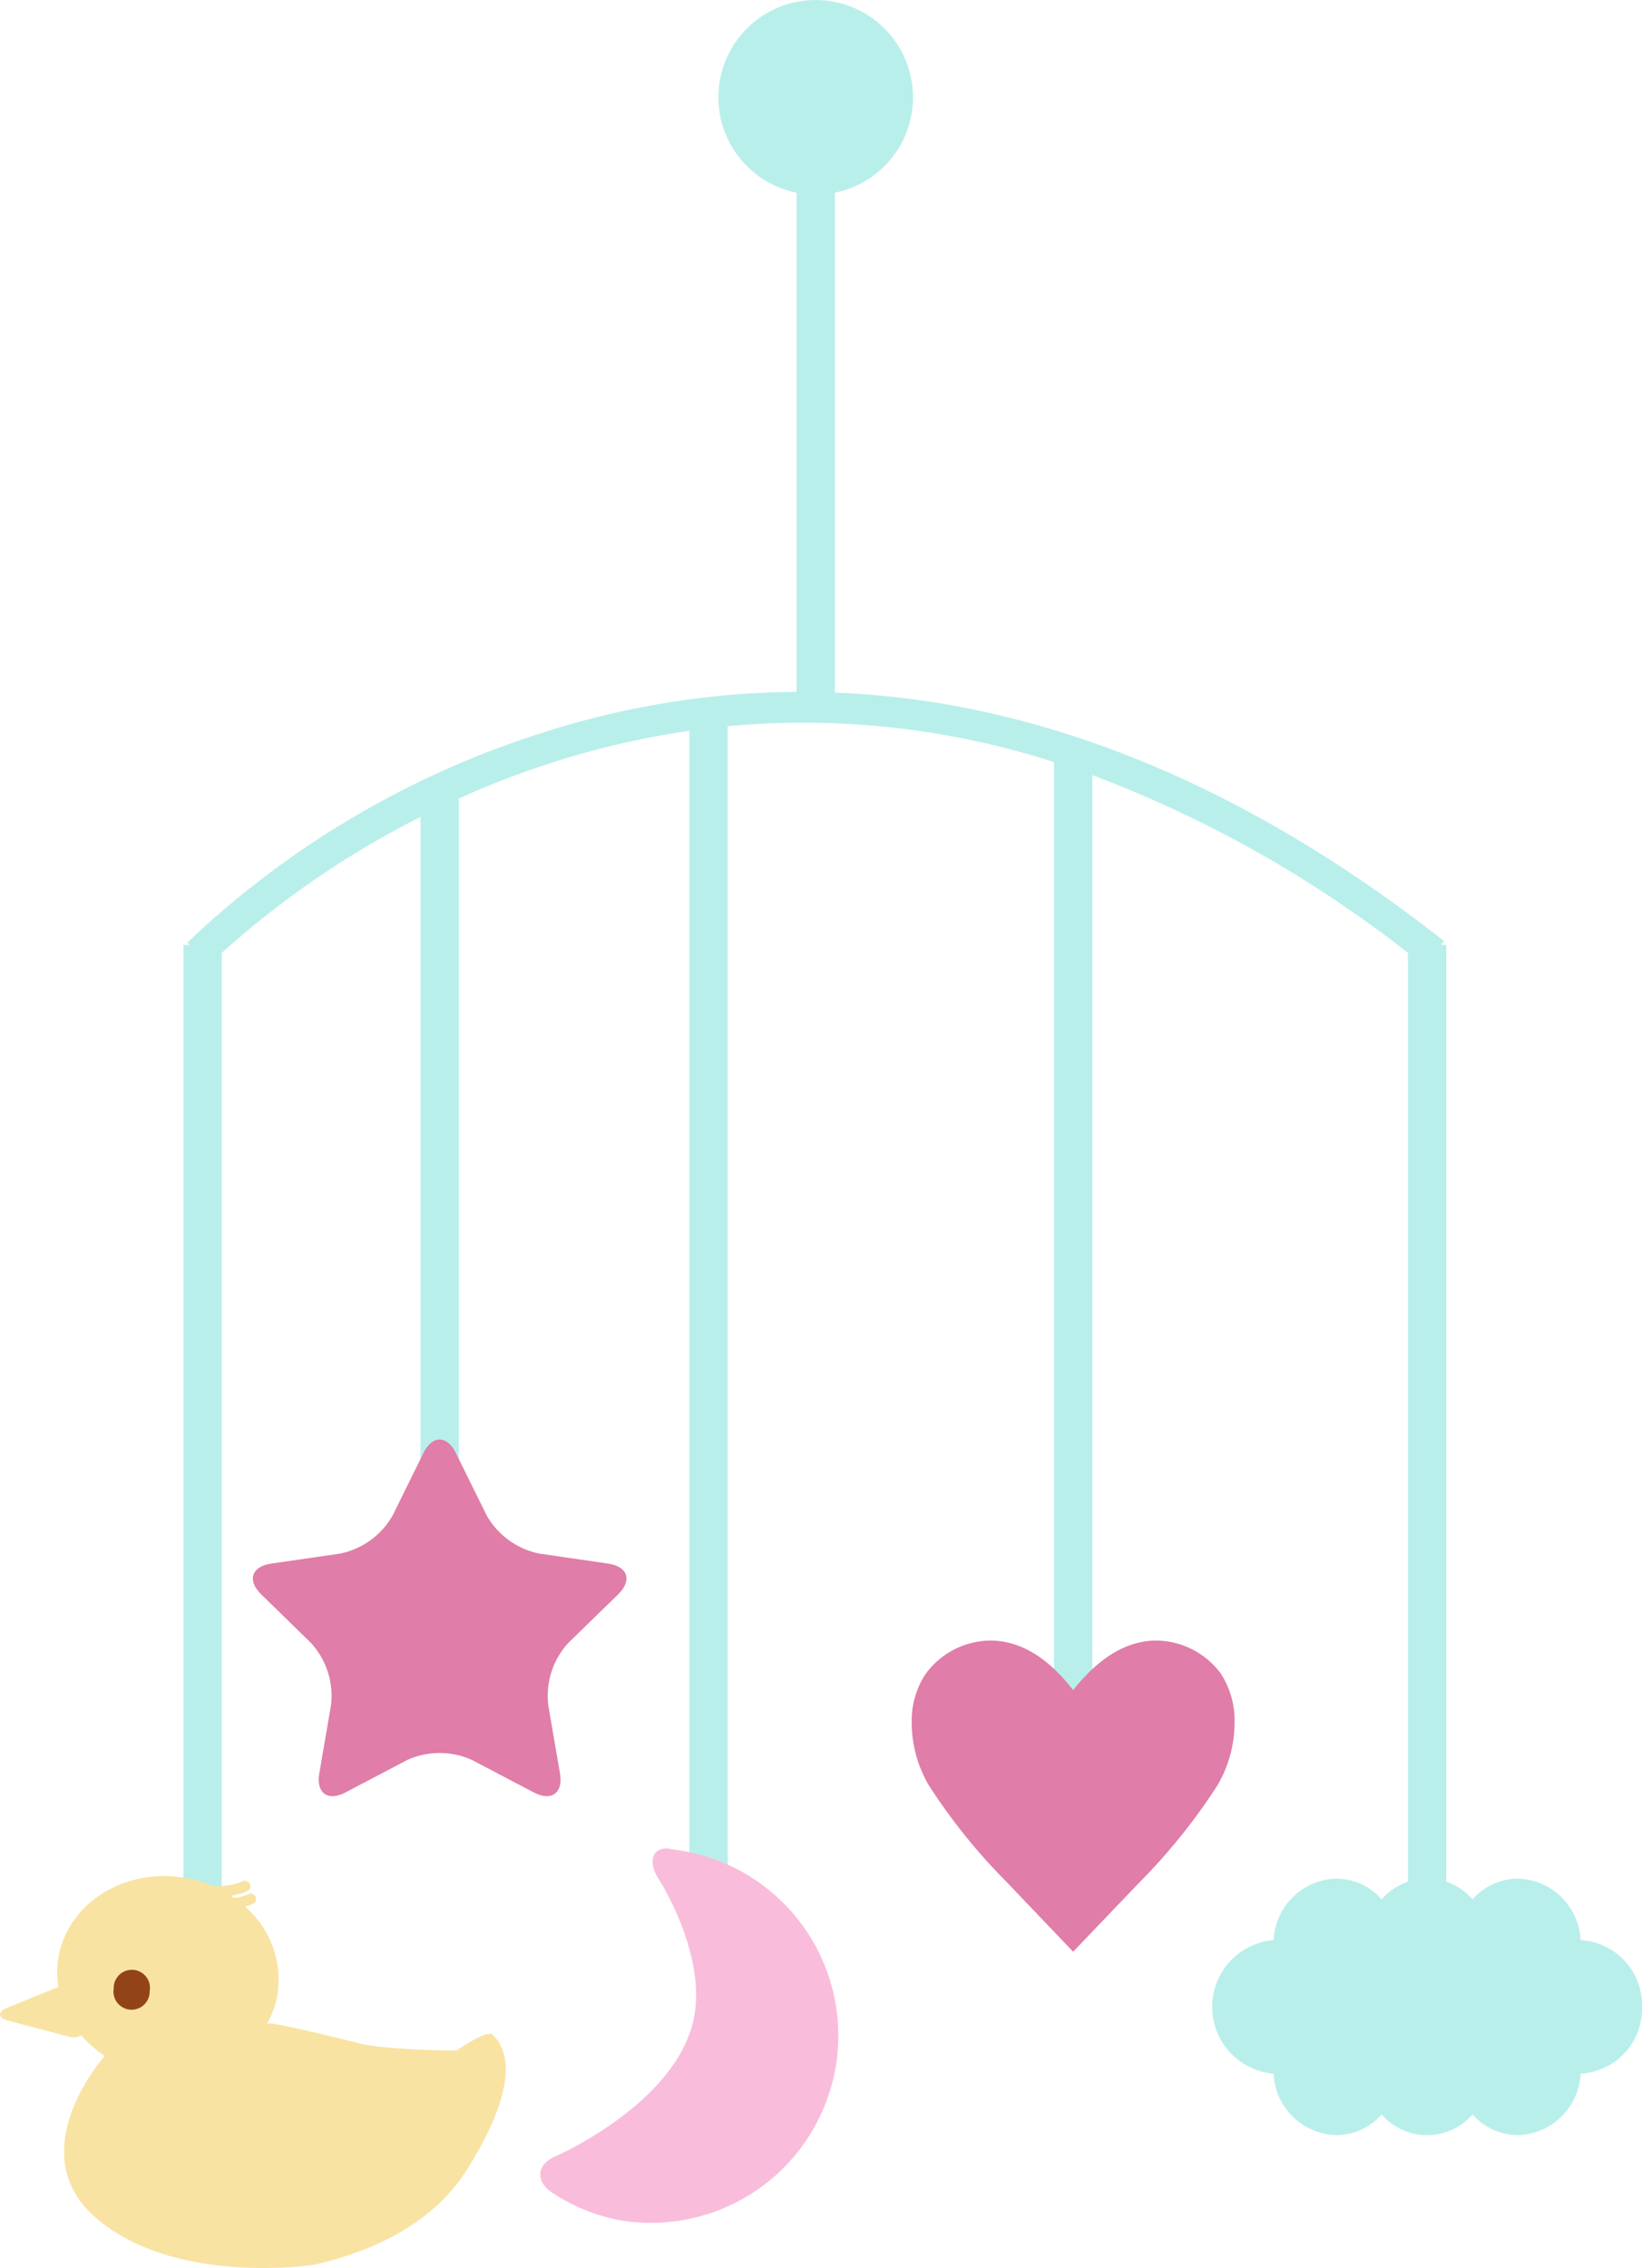 <svg id="Group_206" data-name="Group 206" xmlns="http://www.w3.org/2000/svg" xmlns:xlink="http://www.w3.org/1999/xlink" width="165.61" height="228.743" viewBox="0 0 165.61 228.743">
  <defs>
    <clipPath id="clip-path">
      <rect id="Rectangle_394" data-name="Rectangle 394" width="165.61" height="228.743" fill="none"/>
    </clipPath>
  </defs>
  <g id="Group_205" data-name="Group 205" clip-path="url(#clip-path)">
    <path id="Path_1905" data-name="Path 1905" d="M157.639,95.294l.3-.377c-16.388-12.894-33.246-20.922-50.107-23.861A86.006,86.006,0,0,0,96.493,69.85V19.437a9.813,9.813,0,1,0-3.867,0V69.775a85.227,85.227,0,0,0-25.059,3.947A92.4,92.4,0,0,0,31.183,95.064l.239.23h-.63v96.252h3.865V96.11A91.456,91.456,0,0,1,54.7,82.393v66.316h3.867V80.538A88.137,88.137,0,0,1,68.642,76.7a85.218,85.218,0,0,1,13.174-2.992V189.475h3.868V73.245a82.465,82.465,0,0,1,32.911,3.617v94.915h3.867v-93.6A120.343,120.343,0,0,1,154.292,96.1v95.441h3.866V95.294Z" transform="translate(-12.29)" fill="#b9efeb"/>
    <path id="Path_1906" data-name="Path 1906" d="M59.643,242.994c.9-1.828,2.379-1.828,3.281,0l3.1,6.276a7.917,7.917,0,0,0,5.307,3.856l6.926,1.006c2.018.293,2.473,1.7,1.014,3.119l-5.012,4.886a7.919,7.919,0,0,0-2.027,6.24l1.183,6.9c.344,2.008-.849,2.877-2.653,1.929l-6.2-3.257a7.916,7.916,0,0,0-6.56,0l-6.2,3.257c-1.8.948-3,.079-2.653-1.929l1.183-6.9a7.919,7.919,0,0,0-2.027-6.24L43.3,257.252c-1.46-1.423-1-2.826,1.014-3.119l6.927-1.006a7.919,7.919,0,0,0,5.307-3.856Z" transform="translate(-16.941 -96.438)" fill="#e07da8"/>
    <path id="Path_1907" data-name="Path 1907" d="M104.9,310.476l-1.433-.234c-1.547.015-1.912,1.425-.813,3.132,0,0,4.645,7.212,3.6,13.6-1.446,8.863-14.053,14.339-14.053,14.339-1.863.809-2.033,2.435-.38,3.614a18.676,18.676,0,0,0,7,2.837,18.89,18.89,0,1,0,6.078-37.288" transform="translate(-36.198 -123.825)" fill="#f9bddb"/>
    <path id="Path_1908" data-name="Path 1908" d="M49.7,330.909c-.5-.613-3.661,1.592-3.661,1.592s-7.17-.041-9.925-.76-8.538-2.059-8.939-1.983c-.026.007-.114.023-.257.051a9.074,9.074,0,0,0,1.082-3.042,9.738,9.738,0,0,0-3.282-8.782c.559-.151,1-.334,1.066-.549.222-.672-.537-.795-.537-.795a5.369,5.369,0,0,1-1.623.469c-.109-.076-.219-.15-.329-.222.918-.174,1.816-.422,1.922-.741.221-.672-.538-.8-.538-.8a6.552,6.552,0,0,1-3.249.544,12.312,12.312,0,0,0-2.871-.827c-6.107-.993-11.783,2.638-12.676,8.109a9.059,9.059,0,0,0,0,2.913l-5.1,2.073c-1.077.437-1.038,1.037.088,1.332l6.071,1.6a1.6,1.6,0,0,0,1.257-.135,11.313,11.313,0,0,0,2.376,2.088l-.016,0s-8.687,9.738-.764,16.432,21.571,4.694,21.958,4.606c5.845-1.336,11.971-4.108,15.468-9.765,6.263-10.127,2.986-12.8,2.484-13.409" transform="translate(0 -125.686)" fill="#f9e3a3"/>
    <path id="Path_1909" data-name="Path 1909" d="M22.712,332.78a1.828,1.828,0,1,1-3.627-.272,1.828,1.828,0,1,1,3.627.272" transform="translate(-7.615 -131.966)" fill="#934318"/>
    <path id="Path_1910" data-name="Path 1910" d="M246.82,328.263a6.56,6.56,0,0,0-6.191-6.736,6.51,6.51,0,0,0-6.317-6.2,6.144,6.144,0,0,0-4.583,2.087,6.077,6.077,0,0,0-9.167,0,6.15,6.15,0,0,0-4.584-2.087,6.51,6.51,0,0,0-6.317,6.2,6.76,6.76,0,0,0,0,13.472,6.51,6.51,0,0,0,6.317,6.2,6.151,6.151,0,0,0,4.584-2.087,6.076,6.076,0,0,0,9.167,0,6.144,6.144,0,0,0,4.583,2.087,6.51,6.51,0,0,0,6.317-6.2,6.559,6.559,0,0,0,6.191-6.735" transform="translate(-81.21 -125.857)" fill="#b9efeb"/>
    <path id="Path_1911" data-name="Path 1911" d="M184.233,278.731a8.171,8.171,0,0,0-6.509-3.366q-4.449,0-8.406,5-3.877-5-8.366-5a8.184,8.184,0,0,0-6.529,3.387,8.559,8.559,0,0,0-1.388,4.9,12.523,12.523,0,0,0,1.734,6.325,59.326,59.326,0,0,0,7.815,9.712q3.366,3.53,6.733,7.059,3.366-3.529,6.753-7.059a60.056,60.056,0,0,0,7.795-9.712,12.528,12.528,0,0,0,1.734-6.325,8.692,8.692,0,0,0-1.366-4.918" transform="translate(-61.081 -109.905)" fill="#e07da8"/>
  </g>
</svg>

